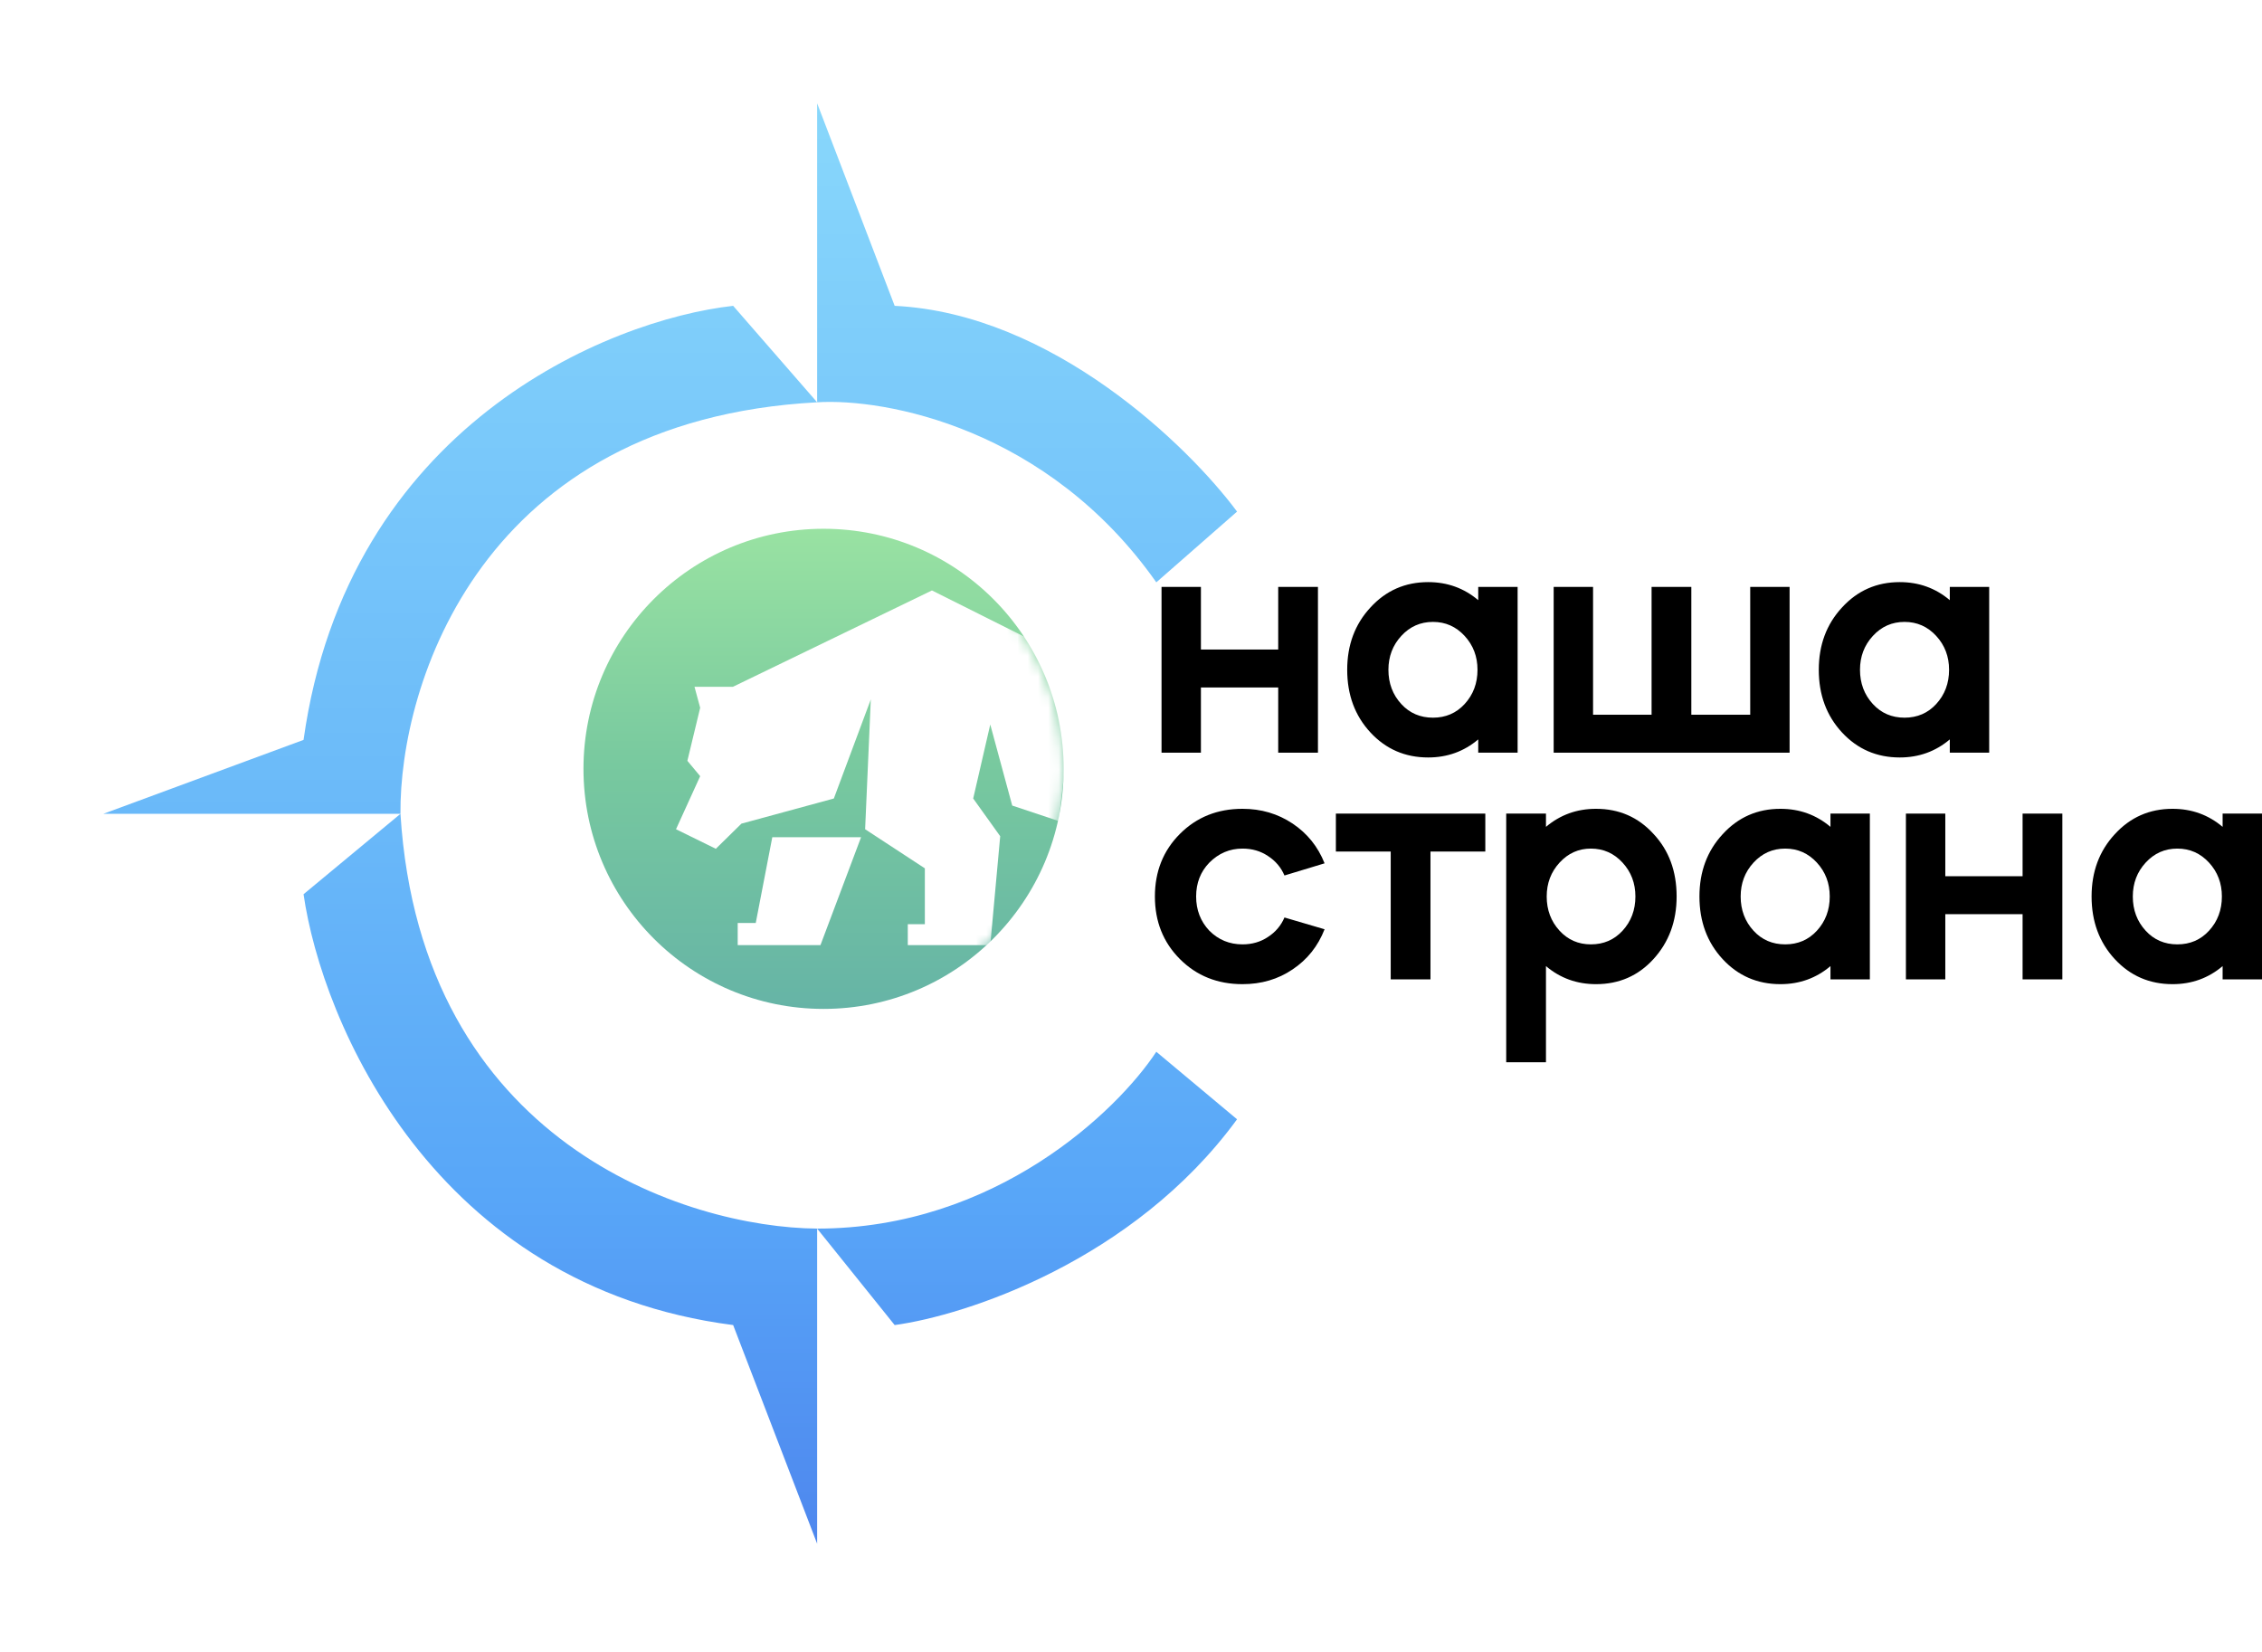 <?xml version="1.0" encoding="UTF-8"?> <svg xmlns="http://www.w3.org/2000/svg" width="219" height="160" viewBox="0 0 219 160" fill="none"> <g filter="url(#filter0_d_79_472)"> <path d="M86.619 25.613C101.88 26.36 115.077 39.207 119.768 45.537L111.95 52.386C101.442 37.443 85.681 34.537 79.113 34.953C46.589 36.696 38.667 62.245 38.771 74.801C40.773 106.68 66.5 114.857 79.113 114.961C96.376 114.961 108.197 103.546 111.95 97.839L119.768 104.376C109.761 118.074 93.499 123.367 86.619 124.301L79.113 114.961V145.47L70.982 124.301C41.961 120.565 31.161 94.933 29.389 82.584L38.771 74.801H10L29.389 67.641C33.642 37.256 58.89 26.962 70.982 25.613L79.113 34.953V6L86.619 25.613Z" fill="url(#paint0_linear_79_472)"></path> </g> <path d="M102.98 74.444C102.98 87.282 92.573 97.689 79.735 97.689C66.897 97.689 56.49 87.282 56.49 74.444C56.49 61.606 66.897 51.199 79.735 51.199C92.573 51.199 102.98 61.606 102.98 74.444Z" fill="url(#paint1_linear_79_472)"></path> <mask id="mask0_79_472" style="mask-type:alpha" maskUnits="userSpaceOnUse" x="56" y="51" width="47" height="47"> <path d="M102.98 74.444C102.98 87.282 92.573 97.689 79.735 97.689C66.897 97.689 56.49 87.282 56.49 74.444C56.49 61.606 66.897 51.199 79.735 51.199C92.573 51.199 102.98 61.606 102.98 74.444Z" fill="url(#paint2_linear_79_472)"></path> </mask> <g mask="url(#mask0_79_472)"> <path d="M84.31 67.718L83.759 80.292L89.541 84.078V89.486H87.889V91.514H95.874L96.837 80.968L94.222 77.317L95.874 70.151L98 78L102.5 79.5L104.271 64.202L90.229 57.171L70.956 66.501H67.239L67.789 68.529L66.55 73.667L67.789 75.154L65.449 80.292L69.304 82.185L71.782 79.751L80.73 77.317L84.31 67.718Z" fill="white"></path> <path d="M74.772 81.062H83.367L79.434 91.514H71.422V89.367H73.17L74.772 81.062Z" fill="white"></path> </g> <path d="M116.269 66.566V72.879H112.456V56.828H116.269V62.892H123.752V56.828H127.6V72.879H123.752V66.566H116.269Z" fill="black"></path> <path d="M130.432 64.853C130.432 62.452 131.18 60.442 132.677 58.825C134.174 57.185 136.039 56.364 138.272 56.364C140.125 56.364 141.74 56.947 143.118 58.112V56.828H146.931V72.879H143.118V71.595C141.74 72.76 140.125 73.343 138.272 73.343C136.039 73.343 134.174 72.534 132.677 70.917C131.18 69.3 130.432 67.279 130.432 64.853ZM143.047 64.853C143.047 63.569 142.631 62.475 141.799 61.572C140.968 60.668 139.946 60.217 138.735 60.217C137.523 60.217 136.502 60.668 135.67 61.572C134.839 62.475 134.423 63.569 134.423 64.853C134.423 66.161 134.839 67.267 135.67 68.171C136.478 69.05 137.5 69.49 138.735 69.49C139.97 69.49 140.992 69.05 141.799 68.171C142.631 67.267 143.047 66.161 143.047 64.853Z" fill="black"></path> <path d="M150.422 72.879V56.828H154.235V69.205H159.901V56.828H163.749V69.205H169.451V56.828H173.263V72.879H150.422Z" fill="black"></path> <path d="M176.089 64.853C176.089 62.452 176.837 60.442 178.334 58.825C179.83 57.185 181.695 56.364 183.928 56.364C185.781 56.364 187.397 56.947 188.774 58.112V56.828H192.587V72.879H188.774V71.595C187.397 72.76 185.781 73.343 183.928 73.343C181.695 73.343 179.83 72.534 178.334 70.917C176.837 69.3 176.089 67.279 176.089 64.853ZM188.703 64.853C188.703 63.569 188.287 62.475 187.456 61.572C186.624 60.668 185.603 60.217 184.391 60.217C183.18 60.217 182.158 60.668 181.327 61.572C180.495 62.475 180.08 63.569 180.08 64.853C180.08 66.161 180.495 67.267 181.327 68.171C182.135 69.05 183.156 69.49 184.391 69.49C185.627 69.49 186.648 69.05 187.456 68.171C188.287 67.267 188.703 66.161 188.703 64.853Z" fill="black"></path> <path d="M128.242 83.593L124.358 84.77C124.025 83.986 123.491 83.355 122.754 82.88C122.042 82.404 121.222 82.166 120.295 82.166C119.06 82.166 117.991 82.618 117.088 83.522C116.233 84.402 115.806 85.496 115.806 86.803C115.806 88.111 116.233 89.217 117.088 90.121C117.967 91 119.036 91.44 120.295 91.44C121.222 91.44 122.042 91.203 122.754 90.727C123.491 90.251 124.025 89.621 124.358 88.837L128.242 89.978C127.6 91.619 126.567 92.915 125.142 93.866C123.74 94.817 122.125 95.293 120.295 95.293C117.872 95.293 115.853 94.484 114.238 92.867C112.622 91.25 111.814 89.229 111.814 86.803C111.814 84.378 112.622 82.357 114.238 80.74C115.853 79.123 117.872 78.314 120.295 78.314C122.101 78.314 123.716 78.79 125.142 79.741C126.567 80.692 127.6 81.976 128.242 83.593Z" fill="black"></path> <path d="M134.645 94.829V82.452H129.336V78.778H143.803V82.452H138.494V94.829H134.645Z" fill="black"></path> <path d="M149.676 102.854H145.827V78.778H149.676V80.062C151.054 78.897 152.669 78.314 154.522 78.314C156.755 78.314 158.608 79.123 160.081 80.74C161.578 82.333 162.326 84.354 162.326 86.803C162.326 89.205 161.578 91.226 160.081 92.867C158.608 94.484 156.755 95.293 154.522 95.293C152.669 95.293 151.054 94.71 149.676 93.545V102.854ZM154.023 82.166C152.836 82.166 151.826 82.618 150.994 83.522C150.163 84.425 149.747 85.519 149.747 86.803C149.747 88.111 150.163 89.217 150.994 90.121C151.802 91 152.812 91.44 154.023 91.44C155.259 91.44 156.28 91 157.088 90.121C157.919 89.217 158.335 88.111 158.335 86.803C158.335 85.519 157.919 84.425 157.088 83.522C156.256 82.618 155.235 82.166 154.023 82.166Z" fill="black"></path> <path d="M164.535 86.803C164.535 84.402 165.284 82.392 166.78 80.775C168.277 79.135 170.142 78.314 172.375 78.314C174.228 78.314 175.843 78.897 177.221 80.062V78.778H181.034V94.829H177.221V93.545C175.843 94.71 174.228 95.293 172.375 95.293C170.142 95.293 168.277 94.484 166.78 92.867C165.284 91.25 164.535 89.229 164.535 86.803ZM177.15 86.803C177.15 85.519 176.734 84.425 175.903 83.522C175.071 82.618 174.05 82.166 172.838 82.166C171.626 82.166 170.605 82.618 169.773 83.522C168.942 84.425 168.526 85.519 168.526 86.803C168.526 88.111 168.942 89.217 169.773 90.121C170.581 91 171.603 91.44 172.838 91.44C174.073 91.44 175.095 91 175.903 90.121C176.734 89.217 177.15 88.111 177.15 86.803Z" fill="black"></path> <path d="M188.338 88.516V94.829H184.525V78.778H188.338V84.842H195.821V78.778H199.67V94.829H195.821V88.516H188.338Z" fill="black"></path> <path d="M202.501 86.803C202.501 84.402 203.249 82.392 204.746 80.775C206.243 79.135 208.108 78.314 210.341 78.314C212.194 78.314 213.809 78.897 215.187 80.062V78.778H219V94.829H215.187V93.545C213.809 94.71 212.194 95.293 210.341 95.293C208.108 95.293 206.243 94.484 204.746 92.867C203.249 91.25 202.501 89.229 202.501 86.803ZM215.116 86.803C215.116 85.519 214.7 84.425 213.869 83.522C213.037 82.618 212.016 82.166 210.804 82.166C209.592 82.166 208.571 82.618 207.739 83.522C206.908 84.425 206.492 85.519 206.492 86.803C206.492 88.111 206.908 89.217 207.739 90.121C208.547 91 209.569 91.44 210.804 91.44C212.039 91.44 213.061 91 213.869 90.121C214.7 89.217 215.116 88.111 215.116 86.803Z" fill="black"></path> <defs> <filter id="filter0_d_79_472" x="0" y="0" width="129.769" height="159.47" filterUnits="userSpaceOnUse" color-interpolation-filters="sRGB"> <feFlood flood-opacity="0" result="BackgroundImageFix"></feFlood> <feColorMatrix in="SourceAlpha" type="matrix" values="0 0 0 0 0 0 0 0 0 0 0 0 0 0 0 0 0 0 127 0" result="hardAlpha"></feColorMatrix> <feOffset dy="4"></feOffset> <feGaussianBlur stdDeviation="5"></feGaussianBlur> <feComposite in2="hardAlpha" operator="out"></feComposite> <feColorMatrix type="matrix" values="0 0 0 0 0.341 0 0 0 0 0.631 0 0 0 0 0.969 0 0 0 0.47 0"></feColorMatrix> <feBlend mode="normal" in2="BackgroundImageFix" result="effect1_dropShadow_79_472"></feBlend> <feBlend mode="normal" in="SourceGraphic" in2="effect1_dropShadow_79_472" result="shape"></feBlend> </filter> <linearGradient id="paint0_linear_79_472" x1="64.884" y1="6" x2="64.884" y2="145.47" gradientUnits="userSpaceOnUse"> <stop stop-color="#88D7FB"></stop> <stop offset="0.478" stop-color="#6BBAF9"></stop> <stop offset="0.76" stop-color="#58A6F8"></stop> <stop offset="1" stop-color="#4E87EE"></stop> </linearGradient> <linearGradient id="paint1_linear_79_472" x1="79.735" y1="51.199" x2="79.735" y2="97.689" gradientUnits="userSpaceOnUse"> <stop stop-color="#99E2A2"></stop> <stop offset="0.51" stop-color="#77C89F"></stop> <stop offset="1" stop-color="#66B4A6"></stop> </linearGradient> <linearGradient id="paint2_linear_79_472" x1="79.735" y1="51.199" x2="79.735" y2="97.689" gradientUnits="userSpaceOnUse"> <stop stop-color="#99E2A2"></stop> <stop offset="0.51" stop-color="#77C89F"></stop> <stop offset="1" stop-color="#66B4A6"></stop> </linearGradient> </defs> </svg> 
